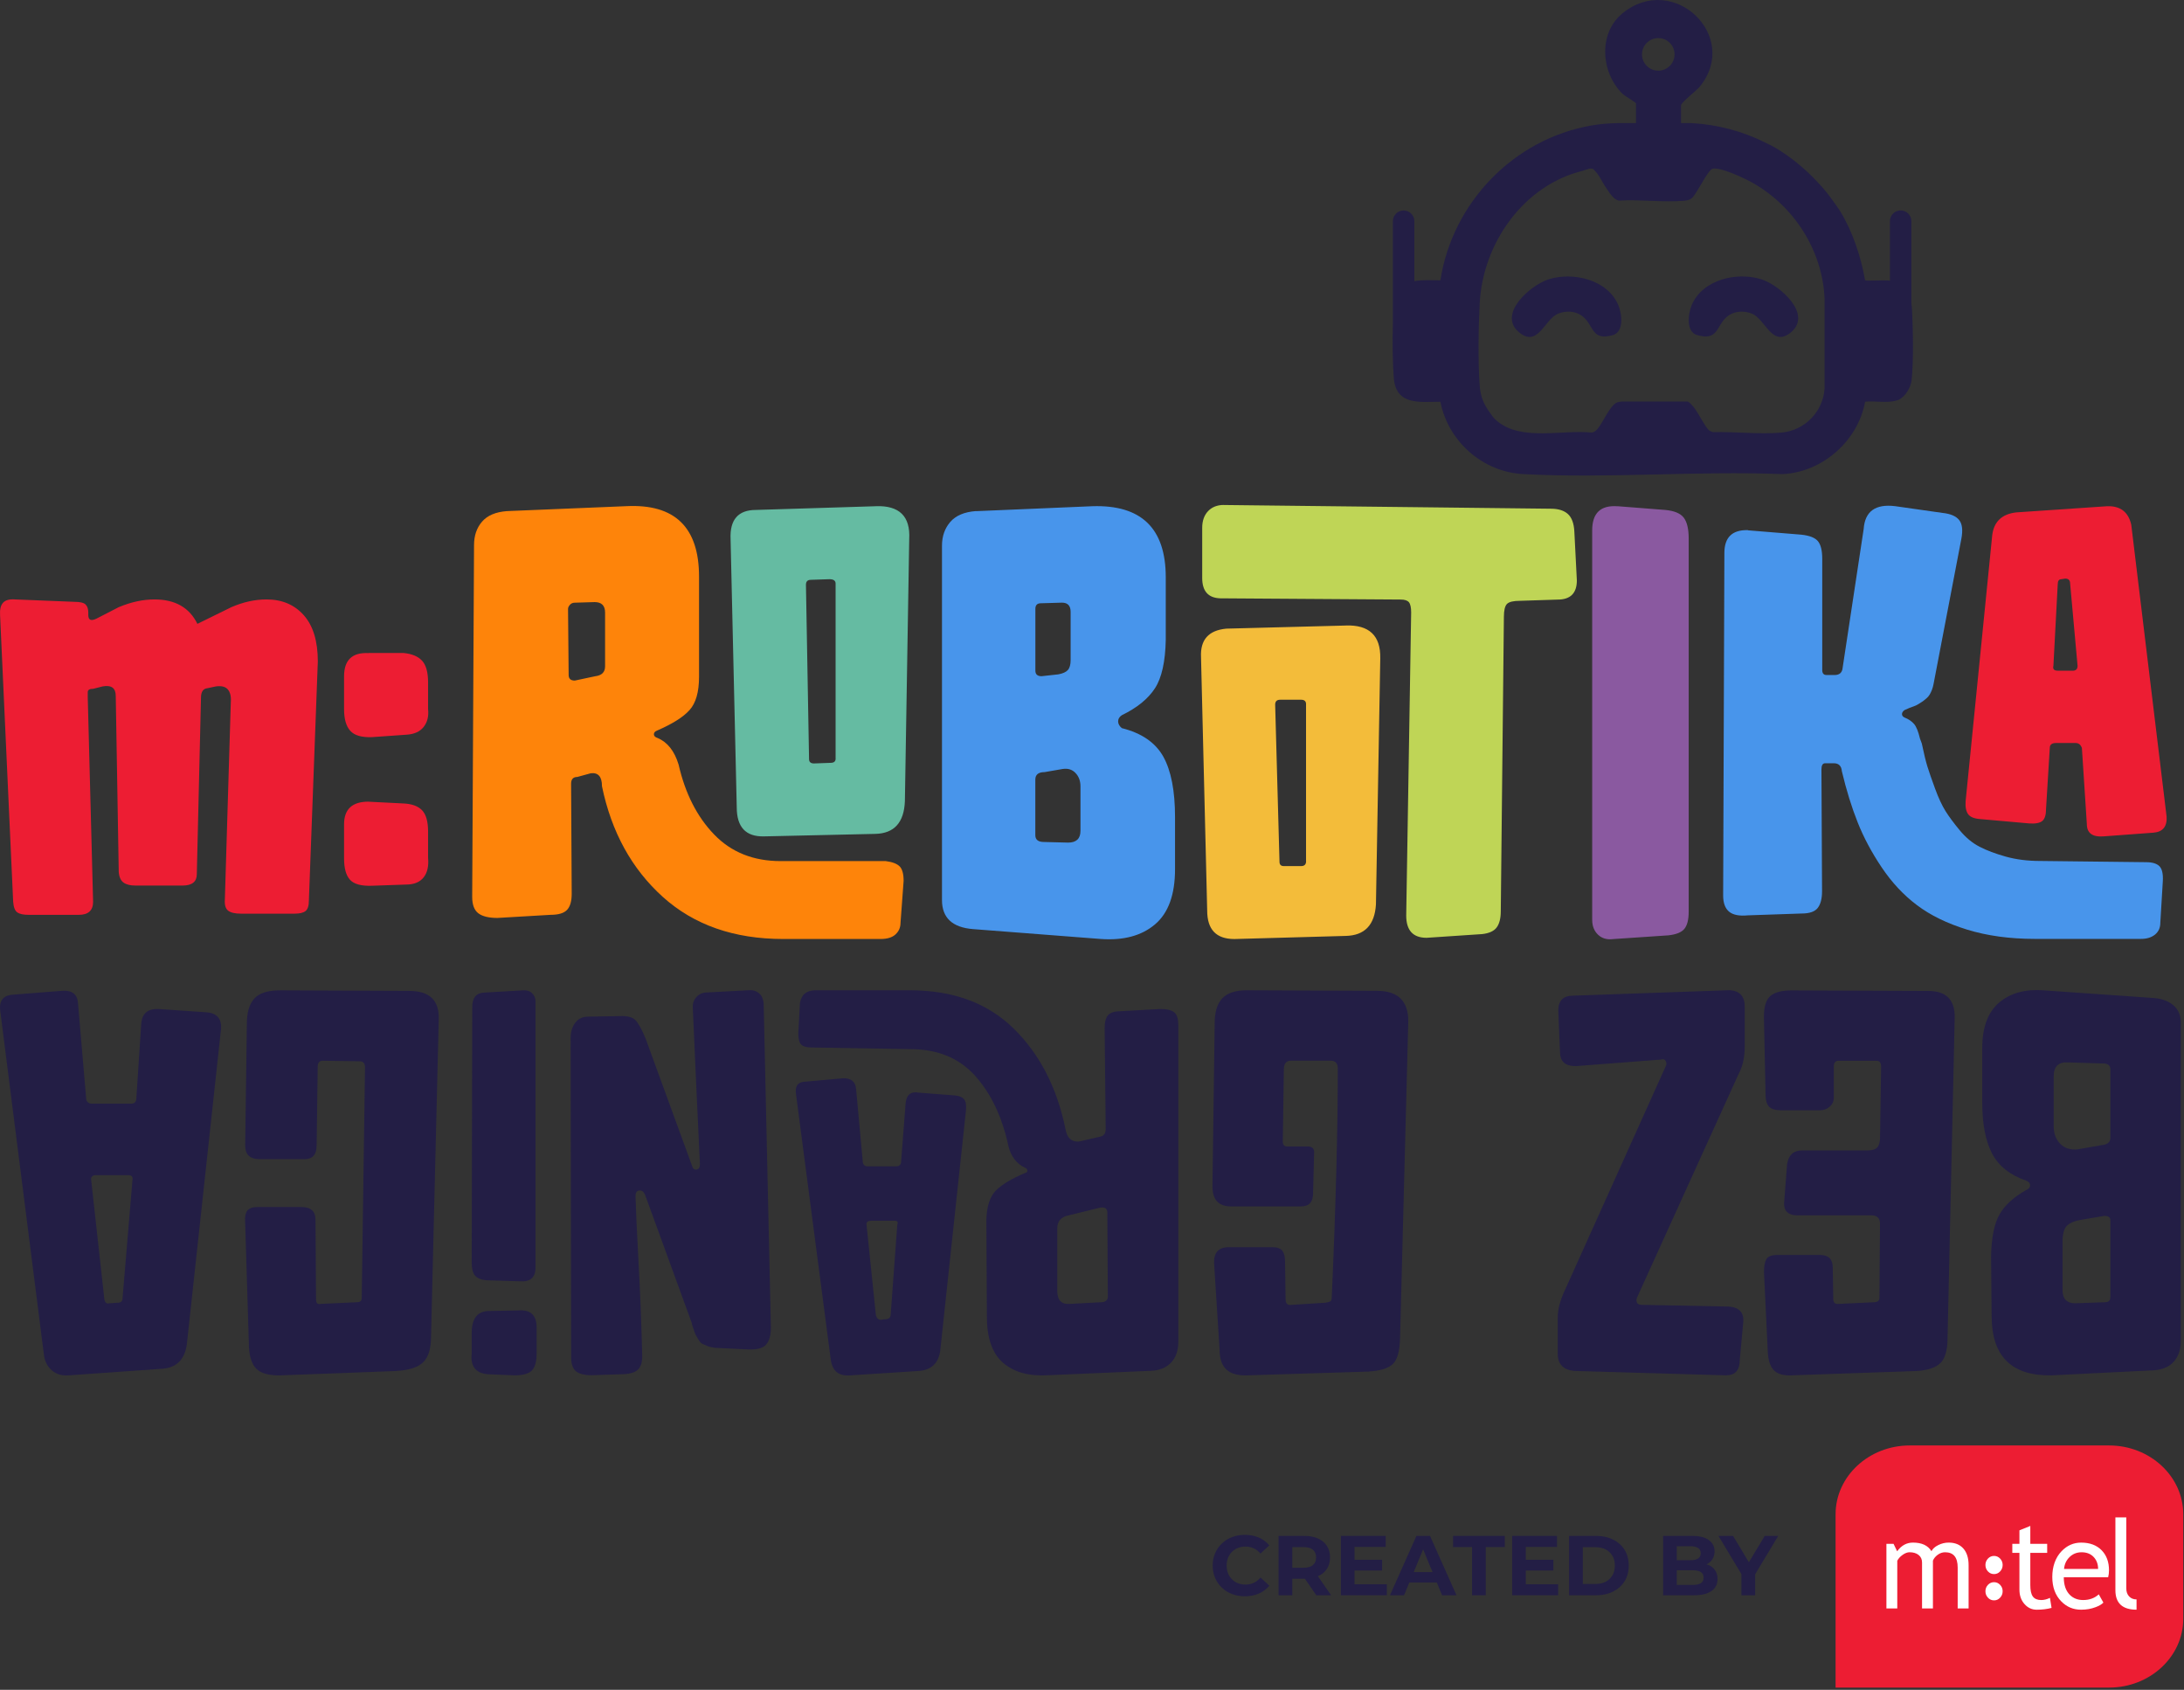 <svg width="733" height="567" viewBox="0 0 733 567" fill="none" xmlns="http://www.w3.org/2000/svg">
<rect x="0" y="0" width="733" height="567" fill="#333333" stroke="none"/>
<path d="M301.931 290.696C301.031 289.796 299.483 289.211 297.271 288.927H261.993C252.861 288.927 245.436 285.957 239.685 280.001C233.95 274.06 229.969 266.24 227.757 256.555C226.367 251.99 224.028 249.019 220.711 247.629C219.873 247.361 219.463 246.934 219.463 246.381C219.463 245.828 219.81 245.417 220.505 245.133C225.624 242.921 229.258 240.646 231.391 238.292C233.539 235.938 234.614 232.21 234.614 227.091V193.487C234.614 176.883 226.446 169 210.126 169.837L170.092 171.496C166.364 171.78 163.583 172.949 161.798 175.019C159.997 177.088 159.096 179.727 159.096 182.902L158.48 300.95C158.48 303.572 159.175 305.405 160.55 306.447C161.924 307.49 164.073 307.996 166.98 307.996L184.816 306.953C187.439 306.953 189.272 306.4 190.314 305.294C191.357 304.188 191.878 302.387 191.878 299.907L191.673 262.97C191.673 261.453 192.368 260.695 193.743 260.695L198.308 259.447C200.805 259.178 202.037 260.616 202.037 263.807C205.212 279.163 212.022 291.534 222.464 300.95C232.907 310.35 246.352 315.058 262.814 315.058H295.596C297.808 315.058 299.467 314.536 300.573 313.509C301.679 312.467 302.232 311.187 302.232 309.67L303.274 295.562C303.274 293.208 302.816 291.581 301.931 290.68V290.696ZM203.08 223.584C203.08 225.527 201.974 226.633 199.762 226.901L192.921 228.355C191.531 228.355 190.851 227.739 190.851 226.491L190.646 204.294C190.646 203.883 190.851 203.425 191.262 202.951C191.673 202.461 192.226 202.224 192.921 202.224L199.556 202.019C201.91 202.019 203.08 203.188 203.08 205.542V223.584Z" fill="#FE840A"/>
<path d="M293.954 169.853L253.699 171.101C247.759 171.101 244.915 174.355 245.199 180.848L247.269 270.885C247.269 277.52 250.302 280.775 256.401 280.632L293.749 279.795C300.115 279.653 303.433 275.988 303.702 268.799L305.155 180.833C305.566 173.234 301.837 169.568 293.954 169.837V169.853ZM280.462 254.502C280.462 255.465 279.909 255.955 278.803 255.955L273.195 256.16C272.089 256.16 271.536 255.671 271.536 254.707L270.493 196.205C270.493 195.099 271.046 194.546 272.152 194.546L278.377 194.34C279.751 194.34 280.446 194.83 280.446 195.794V254.502H280.462Z" fill="#65BBA2"/>
<path d="M327.558 171.512L366.564 169.853C383.027 169.3 391.258 177.247 391.258 193.709V214.658C391.116 221.988 389.915 227.423 387.624 230.946C385.333 234.469 381.636 237.487 376.518 239.967C375.68 240.52 375.27 241.215 375.27 242.037C375.27 242.858 375.68 243.632 376.518 244.312C383.153 245.971 387.782 249.162 390.42 253.854C393.043 258.562 394.37 265.34 394.37 274.187V291.613C394.37 300.191 392.127 306.385 387.624 310.176C383.121 313.984 377.071 315.595 369.471 315.058L326.531 311.74C319.611 311.187 316.151 307.933 316.151 301.993V183.108C316.151 179.933 317.083 177.263 318.947 175.114C320.812 172.965 323.687 171.765 327.558 171.48V171.512ZM356.406 202.209L349.36 202.414C348.112 202.414 347.496 203.03 347.496 204.278V225.022C347.496 226.27 348.191 226.886 349.565 226.886L355.174 226.27C356.69 226.001 357.765 225.511 358.397 224.816C359.013 224.121 359.329 223.015 359.329 221.499V205.321C359.329 203.251 358.365 202.209 356.422 202.209H356.406ZM356.611 258.025L350.592 259.068C348.522 259.068 347.48 259.905 347.48 261.564V280.238C347.48 281.754 348.443 282.513 350.387 282.513L358.476 282.718C361.24 282.718 362.631 281.407 362.631 278.769V263.823C362.631 262.022 362.078 260.537 360.972 259.368C359.866 258.199 358.412 257.741 356.611 258.025Z" fill="#4895EB"/>
<path d="M410.753 169.442L520.506 170.69C523.002 170.69 524.898 171.275 526.209 172.459C527.521 173.644 528.247 175.603 528.389 178.368L529.227 194.751C529.227 199.033 527.078 201.181 522.797 201.181L510.142 201.592C507.93 201.592 506.477 201.94 505.782 202.635C505.087 203.33 504.739 204.783 504.739 206.995L503.696 305.752C503.696 308.106 503.238 309.907 502.353 311.14C501.453 312.388 499.826 313.146 497.472 313.415L478.798 314.663C474.232 314.663 471.957 312.166 471.957 307.19L473.616 205.526C473.616 203.867 473.379 202.73 472.889 202.098C472.399 201.481 471.467 201.165 470.093 201.165L409.505 200.755C405.492 200.613 403.486 198.338 403.486 193.914V177.104C403.486 174.75 404.149 172.886 405.461 171.496C406.772 170.121 408.541 169.426 410.753 169.426V169.442Z" fill="#BFD556"/>
<path d="M451.624 209.887L411.59 210.929C405.634 211.482 402.806 214.658 403.09 220.472L405.16 305.531C405.16 311.898 408.193 315.074 414.292 315.074L451.639 314.031C458.006 313.889 461.387 310.366 461.798 303.446L463.251 220.867C463.394 213.267 459.523 209.602 451.639 209.871L451.624 209.887ZM438.353 288.943C438.353 290.049 437.8 290.602 436.694 290.602H430.88C429.916 290.602 429.427 290.112 429.427 289.148L427.973 236.444C427.973 235.338 428.526 234.785 429.632 234.785H436.678C437.784 234.785 438.337 235.275 438.337 236.239V288.943H438.353Z" fill="#F3BC3A"/>
<path d="M542.907 169.853L558.879 171.101C561.913 171.385 563.998 172.238 565.104 173.692C566.21 175.145 566.763 177.468 566.763 180.643V305.958C566.763 308.58 566.273 310.492 565.31 311.661C564.346 312.846 562.545 313.557 559.906 313.841L541.438 315.089C539.368 315.358 537.662 314.884 536.351 313.636C535.039 312.388 534.376 310.729 534.376 308.659V177.957C534.376 172.143 537.204 169.458 542.876 169.868L542.907 169.853Z" fill="#8A59A0"/>
<path d="M586.687 177.942L604.523 179.395C607.288 179.679 609.152 180.406 610.132 181.575C611.096 182.744 611.585 184.719 611.585 187.484V224.832C611.585 225.938 612.075 226.491 613.039 226.491H615.74C617.399 226.491 618.3 225.669 618.442 223.995L625.488 177.515C625.899 171.575 629.438 169.015 636.073 169.837L652.046 172.112C654.668 172.396 656.501 173.186 657.544 174.497C658.586 175.809 658.823 177.926 658.27 180.817L648.933 229.571C648.791 230.267 648.617 230.883 648.412 231.436C648.207 231.989 647.954 232.51 647.685 232.984C647.401 233.474 647.022 233.916 646.548 234.327C646.058 234.738 645.679 235.054 645.41 235.259C645.126 235.464 644.652 235.78 643.957 236.191C643.262 236.602 642.772 236.855 642.503 236.918C642.219 236.997 641.666 237.202 640.844 237.534C640.007 237.881 639.454 238.118 639.186 238.261C638.633 238.671 638.348 239.13 638.348 239.604C638.348 240.077 638.617 240.472 639.186 240.741C640.56 241.294 641.634 242.021 642.408 242.921C643.167 243.822 643.83 245.449 644.383 247.803C644.525 248.214 644.731 248.767 644.999 249.462C645.695 252.78 646.311 255.339 646.864 257.14C647.417 258.941 648.286 261.421 649.455 264.613C650.624 267.804 651.809 270.316 652.978 272.18C654.147 274.044 655.742 276.193 657.749 278.61C659.755 281.027 661.967 282.86 664.384 284.108C666.801 285.356 669.74 286.462 673.2 287.426C676.66 288.39 680.467 288.879 684.607 288.879L720.296 289.29C722.365 289.29 723.85 289.748 724.751 290.633C725.651 291.534 726.03 293.224 725.888 295.72L725.051 309.623C725.051 311.282 724.466 312.593 723.282 313.573C722.097 314.536 720.548 315.026 718.605 315.026H682.916C674.48 315.026 666.912 313.983 660.198 311.914C653.483 309.844 647.891 307.111 643.388 303.714C638.885 300.333 634.951 296.115 631.555 291.06C628.158 286.02 625.472 280.964 623.466 275.909C621.459 270.869 619.69 265.15 618.173 258.799C618.031 256.998 617.131 256.097 615.472 256.097H612.565C611.728 256.097 611.317 256.792 611.317 258.167L611.522 299.038C611.522 301.534 611.032 303.398 610.069 304.646C609.105 305.894 607.304 306.511 604.681 306.511L586.639 307.127C583.732 307.411 581.631 306.985 580.304 305.879C578.993 304.773 578.329 302.972 578.329 300.491L578.74 185.557C578.74 180.296 581.363 177.752 586.624 177.878L586.687 177.942Z" fill="#4895EB"/>
<path d="M727.136 273.792L715.303 176.077C714.339 171.796 711.637 169.71 707.214 169.853L676.722 171.922C671.872 172.475 669.186 175.035 668.633 179.6L659.707 268.815C659.565 270.758 659.849 272.212 660.545 273.176C661.24 274.139 662.614 274.692 664.7 274.834L681.099 276.288C683.168 276.43 684.622 276.146 685.459 275.451C686.296 274.755 686.707 273.381 686.707 271.295L687.955 250.963C687.955 249.857 688.65 249.304 690.025 249.304H696.66C697.624 249.304 698.319 249.857 698.73 250.963L700.389 276.477C700.389 279.527 702.253 280.901 705.981 280.632L722.791 279.384C725.967 279.116 727.42 277.236 727.152 273.776L727.136 273.792ZM695.602 225.037H690.625C689.377 225.037 688.887 224.484 689.172 223.378L690.625 195.999C690.625 194.893 691.036 194.34 691.873 194.34L693.121 194.135C694.227 194.135 694.78 194.688 694.78 195.794L697.276 223.394C697.276 224.5 696.723 225.053 695.618 225.053L695.602 225.037Z" fill="#ED1D33"/>
<path d="M722.13 459.809L688.547 461.473C675.134 461.714 668.437 455.078 668.437 441.544L668.257 421.434C668.377 415.159 669.339 410.487 671.124 407.4C672.908 404.332 675.896 401.606 680.066 399.28C680.928 398.919 681.349 398.378 681.349 397.716C681.349 397.054 680.928 396.513 680.066 396.152C674.652 394.307 670.843 391.3 668.618 387.11C666.412 382.919 665.289 377.205 665.289 369.947V351.682C665.289 344.665 667.194 339.552 671.003 336.364C674.813 333.156 679.805 331.813 685.96 332.294L723.052 334.881C725.759 335.121 727.904 335.963 729.508 337.367C731.112 338.79 731.914 340.655 731.914 343.001V450.045C731.914 452.872 731.112 455.178 729.508 456.962C727.904 458.747 725.438 459.709 722.13 459.829V459.809ZM697.409 385.626L705.89 384.142C707.494 383.902 708.296 383.1 708.296 381.736V358.86C708.296 357.497 707.494 356.835 705.89 356.835L694.261 356.474C690.933 356.233 689.269 357.757 689.269 361.085V377.887C689.269 380.353 690.01 382.318 691.474 383.802C692.938 385.285 694.923 385.887 697.389 385.646L697.409 385.626ZM696.486 437.294L706.631 436.933C707.734 436.933 708.296 436.311 708.296 435.088V409.445C708.296 408.462 707.614 407.961 706.271 407.961L698.712 409.244C696.366 409.605 694.722 410.287 693.72 411.269C692.717 412.252 692.236 414.036 692.236 416.623V432.863C692.236 435.81 693.659 437.294 696.486 437.294Z" fill="#231E45"/>
<path d="M643.135 460.01L600.69 461.493C598.104 461.493 596.259 460.852 595.156 459.549C594.054 458.265 593.432 456.26 593.312 453.554L592.029 426.788C592.029 424.823 592.309 423.379 592.851 422.457C593.412 421.535 594.675 421.074 596.64 421.074H610.855C613.682 421.074 615.106 422.477 615.106 425.324L615.286 435.85C615.286 436.953 615.787 437.514 616.77 437.514L628.759 436.953C630.123 436.953 630.784 436.452 630.784 435.469L630.965 410.548C630.965 408.703 629.982 407.781 628.017 407.781H603.296C599.848 407.781 598.384 406.056 598.865 402.608L599.788 390.618C600.289 387.551 601.933 386.007 604.78 386.007H626.734C628.338 386.007 629.441 385.666 630.062 384.984C630.684 384.303 630.985 383.16 630.985 381.576L631.346 357.958C631.346 356.594 630.844 355.933 629.862 355.933H616.95C615.968 355.933 615.466 356.614 615.466 357.958V368.283C615.466 369.506 615.005 370.529 614.083 371.331C613.161 372.133 612.078 372.534 610.855 372.534H597.743C595.778 372.534 594.414 372.093 593.673 371.25C592.931 370.388 592.57 369.105 592.57 367.381L592.008 341.176C592.008 337.728 592.75 335.382 594.214 334.159C595.698 332.936 598.023 332.314 601.231 332.314L647.185 332.495C653.099 332.495 656.047 335.382 656.047 341.176L653.641 448.962C653.641 452.892 652.879 455.659 651.335 457.263C649.791 458.867 647.064 459.789 643.115 460.03L643.135 460.01Z" fill="#231E45"/>
<path d="M579.476 461.473L528.35 459.99C524.661 459.629 522.817 457.704 522.817 454.275V442.085C522.817 439.258 523.679 436.05 525.403 432.482L558.986 357.917C559.347 357.296 559.387 356.694 559.086 356.073C558.785 355.451 558.244 355.271 557.522 355.512L528.912 357.717C527.067 357.717 525.704 357.316 524.841 356.514C523.979 355.712 523.558 354.449 523.558 352.725L522.997 339.071C522.997 335.743 524.661 334.079 527.989 334.079L580.579 332.234C583.907 332.475 585.571 334.319 585.571 337.768V351.061C585.571 354.75 584.89 357.817 583.546 360.283L549.402 435.409C549.162 436.03 549.162 436.572 549.402 437.073C549.643 437.554 550.144 437.815 550.886 437.815L579.316 438.376C583.627 438.376 585.531 440.281 585.03 444.09L583.927 456.08C583.927 459.649 582.444 461.433 579.496 461.433L579.476 461.473Z" fill="#231E45"/>
<path d="M459.701 460.19L418.72 461.473C415.532 461.593 413.146 460.952 411.622 459.528C410.079 458.105 409.317 455.859 409.317 452.792L407.472 423.82C407.352 420.251 409.016 418.467 412.465 418.467H427.041C428.645 418.467 429.747 418.868 430.369 419.67C430.99 420.472 431.291 421.675 431.291 423.259L431.472 435.99C431.472 437.333 432.093 437.955 433.316 437.835L444.945 437.093C445.687 436.973 446.208 436.812 446.509 436.632C446.809 436.451 446.97 435.99 446.97 435.248C448.333 404.613 448.995 379.009 448.995 358.479C448.995 356.754 448.193 355.892 446.589 355.892H433.296C431.692 355.892 430.89 356.875 430.89 358.84L430.529 383.019C430.529 384.122 431.03 384.683 432.013 384.683H438.85C440.333 384.683 441.055 385.305 441.055 386.528L440.694 400.362C440.694 403.309 439.351 404.793 436.644 404.793H413.206C409.036 404.793 406.931 402.588 406.931 398.157L407.673 343.341C407.673 339.532 408.535 336.725 410.259 334.941C411.983 333.156 414.69 332.274 418.379 332.274L462.127 332.454C469.145 332.454 472.653 335.843 472.653 342.599L469.886 449.083C469.766 453.393 468.964 456.24 467.48 457.664C465.997 459.087 463.43 459.909 459.721 460.15L459.701 460.19Z" fill="#231E45"/>
<path d="M323.485 368.744C322.863 368.062 321.821 367.661 320.357 367.541L308.367 366.619C305.661 366.118 304.177 367.361 303.936 370.308L302.453 389.495C302.453 390.718 301.891 391.34 300.789 391.34H291.185C290.082 391.34 289.521 390.658 289.521 389.315L287.315 365.316C287.075 362.849 285.591 361.687 282.884 361.807L270.514 362.91C267.807 362.91 266.704 364.393 267.186 367.341L278.814 456.12C279.316 460.05 281.521 461.834 285.451 461.473L308.528 459.989C312.598 459.628 314.924 457.403 315.545 453.353L324.227 372.333C324.347 370.609 324.106 369.406 323.485 368.744ZM301.15 410.908L298.944 440.982C298.944 442.085 298.323 442.647 297.1 442.647L295.616 442.827C294.754 442.827 294.192 442.266 293.952 441.163L290.804 410.708C290.804 409.966 291.365 409.605 292.468 409.605H300.227C301.21 409.605 301.51 410.026 301.15 410.888V410.908Z" fill="#231E45"/>
<path d="M394.178 339.752C393.316 338.95 391.712 338.549 389.387 338.549L376.094 339.291C374.129 339.291 372.745 339.712 371.944 340.574C371.142 341.437 370.741 342.92 370.741 345.005L371.101 378.789C371.101 380.273 370.48 381.135 369.257 381.375L362.059 383.039C359.593 383.16 358.129 381.816 357.628 378.969C354.801 365.055 349.027 353.807 340.285 345.186C331.544 336.565 319.915 332.274 305.399 332.274H273.661C270.714 332.274 268.989 333.677 268.488 336.524L267.927 346.67C267.927 348.634 268.267 349.918 268.949 350.539C269.631 351.161 270.774 351.461 272.358 351.461L305.58 352.023C314.682 352.023 321.92 355.01 327.273 360.965C332.626 366.94 336.356 374.779 338.441 384.503C339.303 388.072 341.208 390.538 344.155 391.881C344.516 392.001 344.736 392.282 344.796 392.703C344.857 393.124 344.636 393.405 344.155 393.525C339.483 395.49 336.155 397.495 334.19 399.52C332.225 401.545 331.183 404.773 331.043 409.204L331.223 441.865C331.223 449.002 333.047 454.135 336.676 457.283C340.305 460.41 345.318 461.814 351.714 461.433L386.219 459.949C389.166 459.829 391.452 458.907 393.056 457.182C394.66 455.458 395.462 453.173 395.462 450.346V343.863C395.462 341.898 395.041 340.514 394.178 339.712V339.752ZM371.282 436.371C370.921 436.732 370.42 436.932 369.798 436.932L359.092 437.494C356.265 437.734 354.841 436.271 354.841 433.063V412.211C354.841 409.745 356.124 408.282 358.711 407.78L369.237 405.194C370.841 404.953 371.643 405.495 371.643 406.858L371.823 435.288C371.823 435.649 371.643 436.03 371.262 436.391L371.282 436.371Z" fill="#231E45"/>
<path d="M251.327 452.792L239.879 452.23C238.896 452.11 238.034 451.889 237.292 451.589C236.551 451.288 236.009 451.027 235.628 450.847C235.267 450.666 234.866 450.205 234.425 449.463C233.984 448.722 233.724 448.26 233.583 448.08C233.463 447.9 233.182 447.178 232.761 445.955C232.34 444.732 232.12 443.99 232.12 443.749L216.441 400.743C215.96 399.761 215.298 399.32 214.496 399.46C213.694 399.58 213.293 400.202 213.293 401.304C213.413 405.856 213.754 413.334 214.316 423.72C214.877 434.126 215.278 444.291 215.519 454.255C215.639 456.601 215.238 458.285 214.316 459.328C213.393 460.37 211.769 460.952 209.424 461.072L198.537 461.433C196.191 461.433 194.467 460.992 193.364 460.15C192.261 459.288 191.7 457.744 191.7 455.538L191.519 348.314C191.519 346.228 192.041 344.504 193.083 343.141C194.126 341.777 195.569 341.116 197.414 341.116L207.94 340.935C210.526 340.815 212.311 341.276 213.293 342.319C214.275 343.361 215.378 345.366 216.621 348.314L232.32 391.32C232.561 392.182 233.062 392.543 233.804 392.423C234.546 392.302 234.906 391.681 234.906 390.578C234.666 385.786 234.265 377.165 233.703 364.734C233.142 352.303 232.761 343.321 232.501 337.788C232.501 336.424 232.962 335.301 233.884 334.379C234.806 333.457 235.949 332.996 237.292 332.996L251.327 332.254C252.69 332.134 253.853 332.495 254.836 333.357C255.818 334.219 256.319 335.562 256.319 337.427L258.725 445.393C258.725 447.98 258.204 449.884 257.161 451.107C256.119 452.33 254.174 452.892 251.347 452.772L251.327 452.792Z" fill="#231E45"/>
<path d="M172.712 461.474L164.031 461.113C159.72 460.872 157.815 458.526 158.316 454.095V447.258C158.316 442.326 160.281 439.88 164.231 439.88L173.835 439.7C178.025 439.339 180.11 441.244 180.11 445.414V454.095C180.11 456.802 179.589 458.707 178.546 459.809C177.504 460.912 175.559 461.474 172.732 461.474H172.712ZM174.557 429.916L162.928 429.555C161.204 429.314 160.001 428.753 159.339 427.891C158.657 427.029 158.316 425.605 158.316 423.64L158.497 337.828C158.497 334.761 159.86 333.157 162.567 333.036L175.479 332.295C176.702 332.174 177.724 332.475 178.526 333.217C179.328 333.959 179.729 334.881 179.729 335.984V425.304C179.729 428.632 178.005 430.156 174.557 429.916Z" fill="#231E45"/>
<path d="M133.034 460.01L93.717 461.493C90.028 461.493 87.442 460.731 85.958 459.188C84.475 457.644 83.693 455.158 83.552 451.709L82.269 409.806C82.149 408.202 82.389 406.999 83.011 406.197C83.632 405.395 84.795 404.994 86.52 404.994H101.096C104.304 404.994 105.887 406.397 105.887 409.244L106.068 435.83C106.068 436.451 106.168 436.913 106.349 437.213C106.529 437.514 106.99 437.614 107.732 437.494L119.922 436.933C120.905 436.933 121.406 436.431 121.406 435.449L122.508 358.118C122.508 356.755 121.887 356.093 120.664 356.093L108.293 355.912C107.191 355.912 106.629 356.594 106.629 357.938L106.268 384.323C106.268 387.39 104.925 388.934 102.218 388.934H87.081C83.893 388.934 82.289 387.39 82.289 384.323L82.851 343.542C82.851 339.733 83.673 336.906 85.337 335.061C87.001 333.216 89.848 332.294 93.918 332.294L137.285 332.475C144.182 332.475 147.49 335.662 147.25 342.078L144.663 448.561C144.663 452.491 143.801 455.318 142.077 457.042C140.353 458.767 137.345 459.749 133.034 459.99V460.01Z" fill="#231E45"/>
<path d="M74.149 345.567L62.7 451.128C61.959 456.18 59.252 458.887 54.581 459.248L23.383 461.453C20.917 461.694 18.932 461.153 17.389 459.789C15.845 458.426 14.963 456.661 14.722 454.436L0.146 339.672C-0.475 335.983 0.888 334.018 4.216 333.758L20.456 332.475C24.025 332.114 25.93 333.457 26.17 336.525L28.937 368.824C28.937 369.185 29.118 369.526 29.498 369.847C29.859 370.148 30.24 370.308 30.601 370.308H44.075C45.057 370.308 45.618 369.807 45.739 368.824L47.403 343.542C47.643 340.094 49.548 338.429 53.117 338.55L69.177 339.652C72.866 339.893 74.53 341.858 74.169 345.567H74.149ZM41.127 435.629L44.456 395.951C44.696 394.849 44.215 394.287 42.972 394.287H32.085C31.604 394.287 31.203 394.448 30.882 394.749C30.581 395.049 30.481 395.45 30.601 395.951L35.032 436.01C35.273 437.113 35.834 437.554 36.696 437.294L39.463 437.113C40.566 437.113 41.127 436.612 41.127 435.629Z" fill="#231E45"/>
<path d="M641.586 102.582C641.57 102.314 641.538 102.061 641.507 101.808V74.208C641.507 72.217 639.895 70.606 637.905 70.606C635.914 70.606 634.303 72.217 634.303 74.208V94.193C634.05 94.146 633.813 94.114 633.576 94.099C632.407 93.988 626.261 94.304 625.961 94.067C624.602 86.152 621.774 77.684 617.588 70.827C617.13 70.085 615.787 68.236 615.155 67.351C610.241 60.384 602.753 53.528 595.343 49.294C594.648 48.899 593.384 48.314 592.563 47.903C584.632 43.906 576.385 41.821 567.759 41.3H564.188V35.359C564.188 34.38 569.323 30.477 570.445 29.119C584.3 12.183 561.582 -9.509 544.519 4.489C536.304 11.235 537.347 24.379 544.488 31.41C545.293 32.2 549.085 34.38 549.085 34.712V41.3H543.145C540.143 41.363 537.157 41.568 534.124 42.105C508.009 46.639 487.47 67.952 483.426 94.067C480.424 94.019 477.343 93.846 474.689 94.335V74.224C474.689 72.233 473.078 70.622 471.087 70.622C469.097 70.622 467.485 72.233 467.485 74.224V108.428C467.296 114.684 467.406 122.331 467.801 126.96C468.591 136.06 476.506 134.859 483.426 134.796C486.049 148.13 497.597 158.351 511.263 159.078C539.748 160.595 569.528 157.941 598.155 159.078C611.6 158.525 623.591 147.94 625.977 134.78C629.279 134.464 633.244 135.301 636.388 134.417C636.625 134.353 637.304 134.148 637.431 134.069C639.579 132.852 641.286 130.04 641.57 127.607C642.281 121.446 642.06 108.981 641.617 102.614L641.586 102.582ZM556.558 12.783C559.575 12.783 562.024 15.232 562.024 18.249C562.024 21.267 559.575 23.716 556.558 23.716C553.54 23.716 551.091 21.267 551.091 18.249C551.091 15.232 553.54 12.783 556.558 12.783ZM612.374 130.214C611.948 138.003 605.818 144.417 597.95 145.144C590.667 145.807 582.23 144.796 574.837 144.986C574.442 144.78 573.889 144.654 573.557 144.354C572.056 142.979 569.971 138.429 568.375 136.502C567.964 135.996 567.032 135.001 566.495 134.732H544.251C543.729 134.843 543.192 134.811 542.671 135.048C540.096 136.265 537.931 142.079 535.909 144.196C535.482 144.654 534.945 144.986 534.329 145.144C524.408 144.085 510.726 148.114 502.542 141.336C501.199 140.23 501.057 139.867 500.109 138.556C497.929 135.57 496.902 133.153 496.618 129.361C496.017 121.43 496.191 109.565 496.634 101.555C497.755 81.523 511.389 62.059 531.391 57.256C531.58 57.209 531.849 57.019 532.433 56.908C532.86 56.83 533.176 56.545 533.823 56.561C535.008 56.593 534.677 56.814 535.214 57.256C535.34 57.351 535.451 57.493 535.561 57.604C537.015 59.231 537.631 60.937 538.689 62.47C539.827 64.113 541.407 67.035 543.397 67.304C550.444 66.862 558.359 67.983 565.294 67.351C566.147 67.272 567.111 67.083 567.775 66.53C569.513 65.045 573.13 57.114 574.742 56.64C577.27 55.882 585.564 59.863 588.06 61.253C602.137 69.121 611.742 84.114 612.374 100.339V130.214Z" fill="#231E45"/>
<path d="M519.668 93.751C513.633 95.71 502.764 105.221 509.573 111.271C516.098 117.07 518.341 107.085 522.938 105.236C525.719 104.13 528.989 104.32 531.327 106.279C534.977 109.328 534.14 114.479 541.328 112.425C545.135 111.335 544.377 105.252 543.113 102.314C539.464 93.782 527.883 91.097 519.652 93.751H519.668Z" fill="#231E45"/>
<path d="M567.807 102.313C566.543 105.268 565.785 111.35 569.592 112.424C576.781 114.478 575.943 109.328 579.593 106.279C581.931 104.32 585.201 104.13 587.982 105.236C592.595 107.084 594.823 117.069 601.347 111.271C608.157 105.22 597.287 95.71 591.252 93.751C583.021 91.081 571.441 93.766 567.791 102.313H567.807Z" fill="#231E45"/>
<g clip-path="url(#clip0_86_221)">
<path d="M5.027 201.127L25.03 201.934C26.903 201.934 28.137 202.239 28.731 202.833C29.326 203.427 29.63 204.326 29.63 205.53V206.337C29.63 208.074 30.559 208.47 32.433 207.541L39.837 203.732C43.966 201.995 47.972 201.127 51.842 201.127C58.773 201.127 63.572 203.854 66.253 209.323L77.663 203.717C81.655 201.995 85.585 201.127 89.455 201.127C94.65 201.127 98.824 202.894 101.962 206.428C105.1 209.963 106.669 215.127 106.669 221.937L103.668 302.16C103.668 303.896 103.303 305.054 102.571 305.664C101.84 306.258 100.606 306.562 98.869 306.562H80.863C78.867 306.562 77.435 306.227 76.567 305.557C75.698 304.887 75.333 303.622 75.47 301.748L77.465 235.526C77.603 233.667 77.267 232.266 76.46 231.321C75.653 230.392 74.327 230.057 72.453 230.316L69.65 230.91C68.188 231.047 67.457 232.113 67.457 234.109L66.055 293.324C66.055 295.853 64.456 297.132 61.256 297.132H45.459C43.722 297.132 42.381 296.797 41.452 296.127C40.523 295.457 39.989 294.268 39.852 292.532L38.847 233.515C38.847 230.849 37.384 229.782 34.444 230.316L31.245 231.123C30.575 231.123 30.118 231.23 29.843 231.428C29.569 231.626 29.448 231.9 29.448 232.235V233.941L31.245 302.556C31.245 305.496 29.645 306.958 26.446 306.958H9.628C7.891 306.958 6.627 306.7 5.819 306.151C5.027 305.618 4.555 304.414 4.418 302.556L0.03 206.52C-0.107 204.524 0.228 203.092 1.036 202.224C1.828 201.355 3.169 200.99 5.027 201.127Z" fill="#ED1D33"/>
<path d="M123.671 219.103H135.477C138.28 219.378 140.337 220.246 141.677 221.708C143.003 223.171 143.673 225.578 143.673 228.914V237.918C143.932 240.325 143.445 242.32 142.18 243.92C140.916 245.519 138.951 246.388 136.285 246.525L124.874 247.332C121.401 247.469 118.979 246.769 117.577 245.23C116.175 243.691 115.475 241.269 115.475 237.933V226.934C115.475 221.465 118.202 218.86 123.671 219.134V219.103ZM123.671 268.995L135.477 269.589C138.28 269.726 140.337 270.488 141.677 271.89C143.003 273.291 143.673 275.652 143.673 278.989V287.794C143.932 290.597 143.445 292.791 142.18 294.39C140.916 295.99 138.951 296.797 136.285 296.797L124.874 297.194C121.279 297.331 118.811 296.66 117.47 295.198C116.13 293.735 115.475 291.328 115.475 287.992V276.582C115.475 271.509 118.202 268.98 123.671 268.98V268.995Z" fill="#ED1D33"/>
</g>
<g clip-path="url(#clip1_86_221)">
<path d="M707.878 485H640.934C627.224 485 616.063 495.36 616.063 508.09V566.238H707.878C721.581 566.238 732.753 555.888 732.753 543.137V508.09C732.753 495.36 721.584 485 707.878 485Z" fill="#ED1D33"/>
<path d="M657.043 539.69V525.954C657.043 522.539 655.633 520.831 652.812 520.831C651.923 520.831 651.093 521.118 650.319 521.694C649.547 522.267 649.022 522.921 648.736 523.648V539.69H645.081V524.272C645.081 523.207 644.696 522.363 643.936 521.746C643.164 521.132 642.147 520.827 640.891 520.827C640.156 520.827 639.371 521.129 638.544 521.72C637.714 522.311 637.123 522.969 636.77 523.685V539.686H633.123V518H635.514L636.73 520.504C638.14 518.558 639.91 517.588 642.033 517.588C644.993 517.588 647.065 518.55 648.244 520.471C648.659 519.656 649.419 518.965 650.543 518.415C651.659 517.864 652.809 517.588 653.995 517.588C656.129 517.588 657.781 518.253 658.953 519.582C660.121 520.908 660.708 522.781 660.708 525.179V539.686H657.05L657.043 539.69Z" fill="white"/>
<path d="M669.244 522.061C670.041 522.061 670.721 522.362 671.286 522.953C671.852 523.552 672.135 524.264 672.135 525.102C672.135 525.939 671.852 526.659 671.286 527.261C670.721 527.864 670.041 528.157 669.244 528.157C668.447 528.157 667.768 527.864 667.202 527.261C666.641 526.659 666.358 525.943 666.358 525.102C666.358 524.261 666.644 523.552 667.202 522.953C667.768 522.362 668.447 522.061 669.244 522.061Z" fill="white"/>
<path d="M669.244 530.873C670.041 530.873 670.721 531.174 671.286 531.765C671.852 532.36 672.135 533.076 672.135 533.914C672.135 534.751 671.852 535.471 671.286 536.073C670.721 536.675 670.041 536.977 669.244 536.977C668.447 536.977 667.768 536.675 667.202 536.073C666.641 535.471 666.358 534.751 666.358 533.914C666.358 533.076 666.644 532.36 667.202 531.765C667.768 531.174 668.447 530.873 669.244 530.873Z" fill="white"/>
<path d="M677.765 521.043H675.378V518.01H677.765V513.474L681.419 511.998V518.01H687.079V521.043H681.419V531.822C681.419 533.644 681.709 534.94 682.293 535.712C682.874 536.479 683.817 536.865 685.106 536.865C686.043 536.865 687.009 536.619 688.011 536.13L688.548 539.502C687.038 539.906 685.375 540.111 683.575 540.111C681.948 540.111 680.571 539.476 679.447 538.194C678.327 536.92 677.765 535.311 677.765 533.361V521.047V521.043Z" fill="white"/>
<path d="M707.539 529.232H692.654C692.654 531.767 693.312 533.717 694.641 535.083C695.813 536.269 697.318 536.864 699.155 536.864C701.255 536.864 703.003 536.229 704.399 534.951L705.945 537.72C705.38 538.315 704.509 538.822 703.338 539.255C701.872 539.82 700.242 540.107 698.438 540.107C695.842 540.107 693.638 539.178 691.824 537.327C689.804 535.289 688.794 532.545 688.794 529.1C688.794 525.655 689.83 522.651 691.894 520.492C693.745 518.556 695.937 517.594 698.472 517.594C701.417 517.594 703.723 518.468 705.398 520.205C707.018 521.884 707.829 524.109 707.829 526.878C707.829 527.727 707.73 528.513 707.539 529.232ZM698.64 520.833C697.01 520.833 695.64 521.391 694.531 522.497C693.477 523.551 692.882 524.862 692.739 526.43H704.171C704.171 524.88 703.709 523.577 702.787 522.537C701.773 521.402 700.392 520.833 698.644 520.833H698.64Z" fill="white"/>
<path d="M709.976 533.563V509.13H713.631V532.91C713.631 534.074 713.946 534.988 714.585 535.653C715.217 536.325 716.051 536.656 717.075 536.656V540.104C712.341 540.104 709.976 537.919 709.976 533.563Z" fill="white"/>
</g>
<g clip-path="url(#clip2_86_221)">
<path d="M413.458 520.694C414.03 520.129 414.698 519.692 415.478 519.382C416.257 519.072 417.108 518.929 418.038 518.929C419.024 518.929 419.939 519.127 420.766 519.509C421.601 519.899 422.365 520.479 423.041 521.259L425.999 518.523C425.053 517.37 423.876 516.487 422.484 515.891C421.092 515.294 419.525 514.992 417.8 514.992C416.241 514.992 414.81 515.247 413.505 515.748C412.193 516.249 411.056 516.964 410.078 517.895C409.1 518.825 408.352 519.923 407.811 521.179C407.27 522.436 407 523.804 407 525.307C407 526.81 407.27 528.186 407.811 529.434C408.352 530.683 409.108 531.78 410.078 532.703C411.048 533.633 412.185 534.349 413.505 534.85C414.825 535.351 416.249 535.605 417.792 535.605C419.533 535.605 421.108 535.303 422.5 534.691C423.891 534.086 425.068 533.204 426.015 532.043L423.056 529.315C422.373 530.11 421.617 530.707 420.782 531.096C419.947 531.486 419.04 531.677 418.054 531.677C417.124 531.677 416.273 531.526 415.493 531.223C414.714 530.921 414.046 530.484 413.474 529.911C412.909 529.339 412.464 528.671 412.153 527.891C411.843 527.112 411.684 526.253 411.684 525.299C411.684 524.344 411.843 523.485 412.153 522.706C412.464 521.927 412.909 521.259 413.474 520.686L413.458 520.694Z" fill="#231E45"/>
<path d="M442.35 528.861C443.638 528.297 444.632 527.47 445.34 526.404C446.04 525.33 446.39 524.058 446.39 522.579C446.39 521.1 446.04 519.787 445.34 518.706C444.64 517.624 443.646 516.797 442.35 516.217C441.061 515.636 439.519 515.35 437.737 515.35H429.117V535.271H433.729V529.72H437.745C437.817 529.72 437.88 529.704 437.952 529.704L441.785 535.271H446.763L442.31 528.877C442.31 528.877 442.342 528.877 442.35 528.861ZM440.664 520.01C441.364 520.615 441.714 521.473 441.714 522.571C441.714 523.668 441.364 524.503 440.664 525.116C439.964 525.728 438.898 526.038 437.475 526.038H433.721V519.096H437.475C438.898 519.096 439.956 519.398 440.664 520.002V520.01Z" fill="#231E45"/>
<path d="M454.613 526.953H463.862V523.366H454.613V519.04H465.086V515.342H450.032V535.263H465.452V531.565H454.613V526.953Z" fill="#231E45"/>
<path d="M475.385 515.342L466.502 535.263H471.226L472.999 530.993H482.232L483.998 535.263H488.833L479.942 515.342H475.385ZM474.462 527.494L477.636 519.867L480.793 527.494H474.462Z" fill="#231E45"/>
<path d="M487.68 519.096H494.058V535.263H498.662V519.096H505.04V515.342H487.68V519.096Z" fill="#231E45"/>
<path d="M512.094 526.953H521.343V523.366H512.094V519.04H522.568V515.342H507.514V535.263H522.942V531.565H512.094V526.953Z" fill="#231E45"/>
<path d="M541.384 516.583C539.729 515.756 537.829 515.342 535.666 515.342H526.616V535.263H535.666C537.829 535.263 539.737 534.85 541.384 534.023C543.03 533.196 544.326 532.043 545.257 530.547C546.187 529.052 546.648 527.311 546.648 525.299C546.648 523.287 546.187 521.513 545.257 520.034C544.326 518.555 543.038 517.402 541.384 516.575V516.583ZM541.169 528.575C540.628 529.506 539.873 530.221 538.894 530.722C537.916 531.223 536.763 531.478 535.435 531.478H531.22V519.127H535.435C536.763 519.127 537.916 519.382 538.894 519.883C539.873 520.384 540.628 521.1 541.169 522.014C541.71 522.929 541.98 524.034 541.98 525.299C541.98 526.563 541.71 527.645 541.169 528.575Z" fill="#231E45"/>
<path d="M573.37 525.092C573.179 525.012 572.956 524.973 572.749 524.909C573.552 524.495 574.205 523.955 574.682 523.239C575.191 522.468 575.453 521.561 575.453 520.519C575.453 518.96 574.825 517.712 573.56 516.766C572.296 515.819 570.419 515.342 567.914 515.342H558.18V535.263H568.479C571.095 535.263 573.083 534.786 574.427 533.824C575.771 532.87 576.447 531.534 576.447 529.824C576.447 528.671 576.177 527.692 575.636 526.889C575.095 526.086 574.34 525.49 573.37 525.084V525.092ZM567.333 518.809C568.455 518.809 569.314 519 569.91 519.39C570.507 519.78 570.809 520.36 570.809 521.139C570.809 521.919 570.507 522.531 569.91 522.921C569.314 523.311 568.455 523.501 567.333 523.501H562.753V518.809H567.333ZM570.849 531.208C570.236 531.597 569.33 531.788 568.129 531.788H562.753V526.865H568.129C569.322 526.865 570.228 527.072 570.849 527.478C571.469 527.883 571.771 528.504 571.771 529.339C571.771 530.174 571.461 530.818 570.849 531.2V531.208Z" fill="#231E45"/>
<path d="M596.814 515.342H592.289L586.96 524.185L581.648 515.342H576.757L584.463 528.162V535.263H589.076V528.209L596.814 515.342Z" fill="#231E45"/>
</g>
<defs>
<clipPath id="clip0_86_221">
<rect width="143.734" height="105.862" fill="white" transform="translate(0 201.096)"/>
</clipPath>
<clipPath id="clip1_86_221">
<rect width="116.689" height="81.238" fill="white" transform="translate(616.063 485)"/>
</clipPath>
<clipPath id="clip2_86_221">
<rect width="189.814" height="20.605" fill="white" transform="translate(407 515)"/>
</clipPath>
</defs>
</svg>

